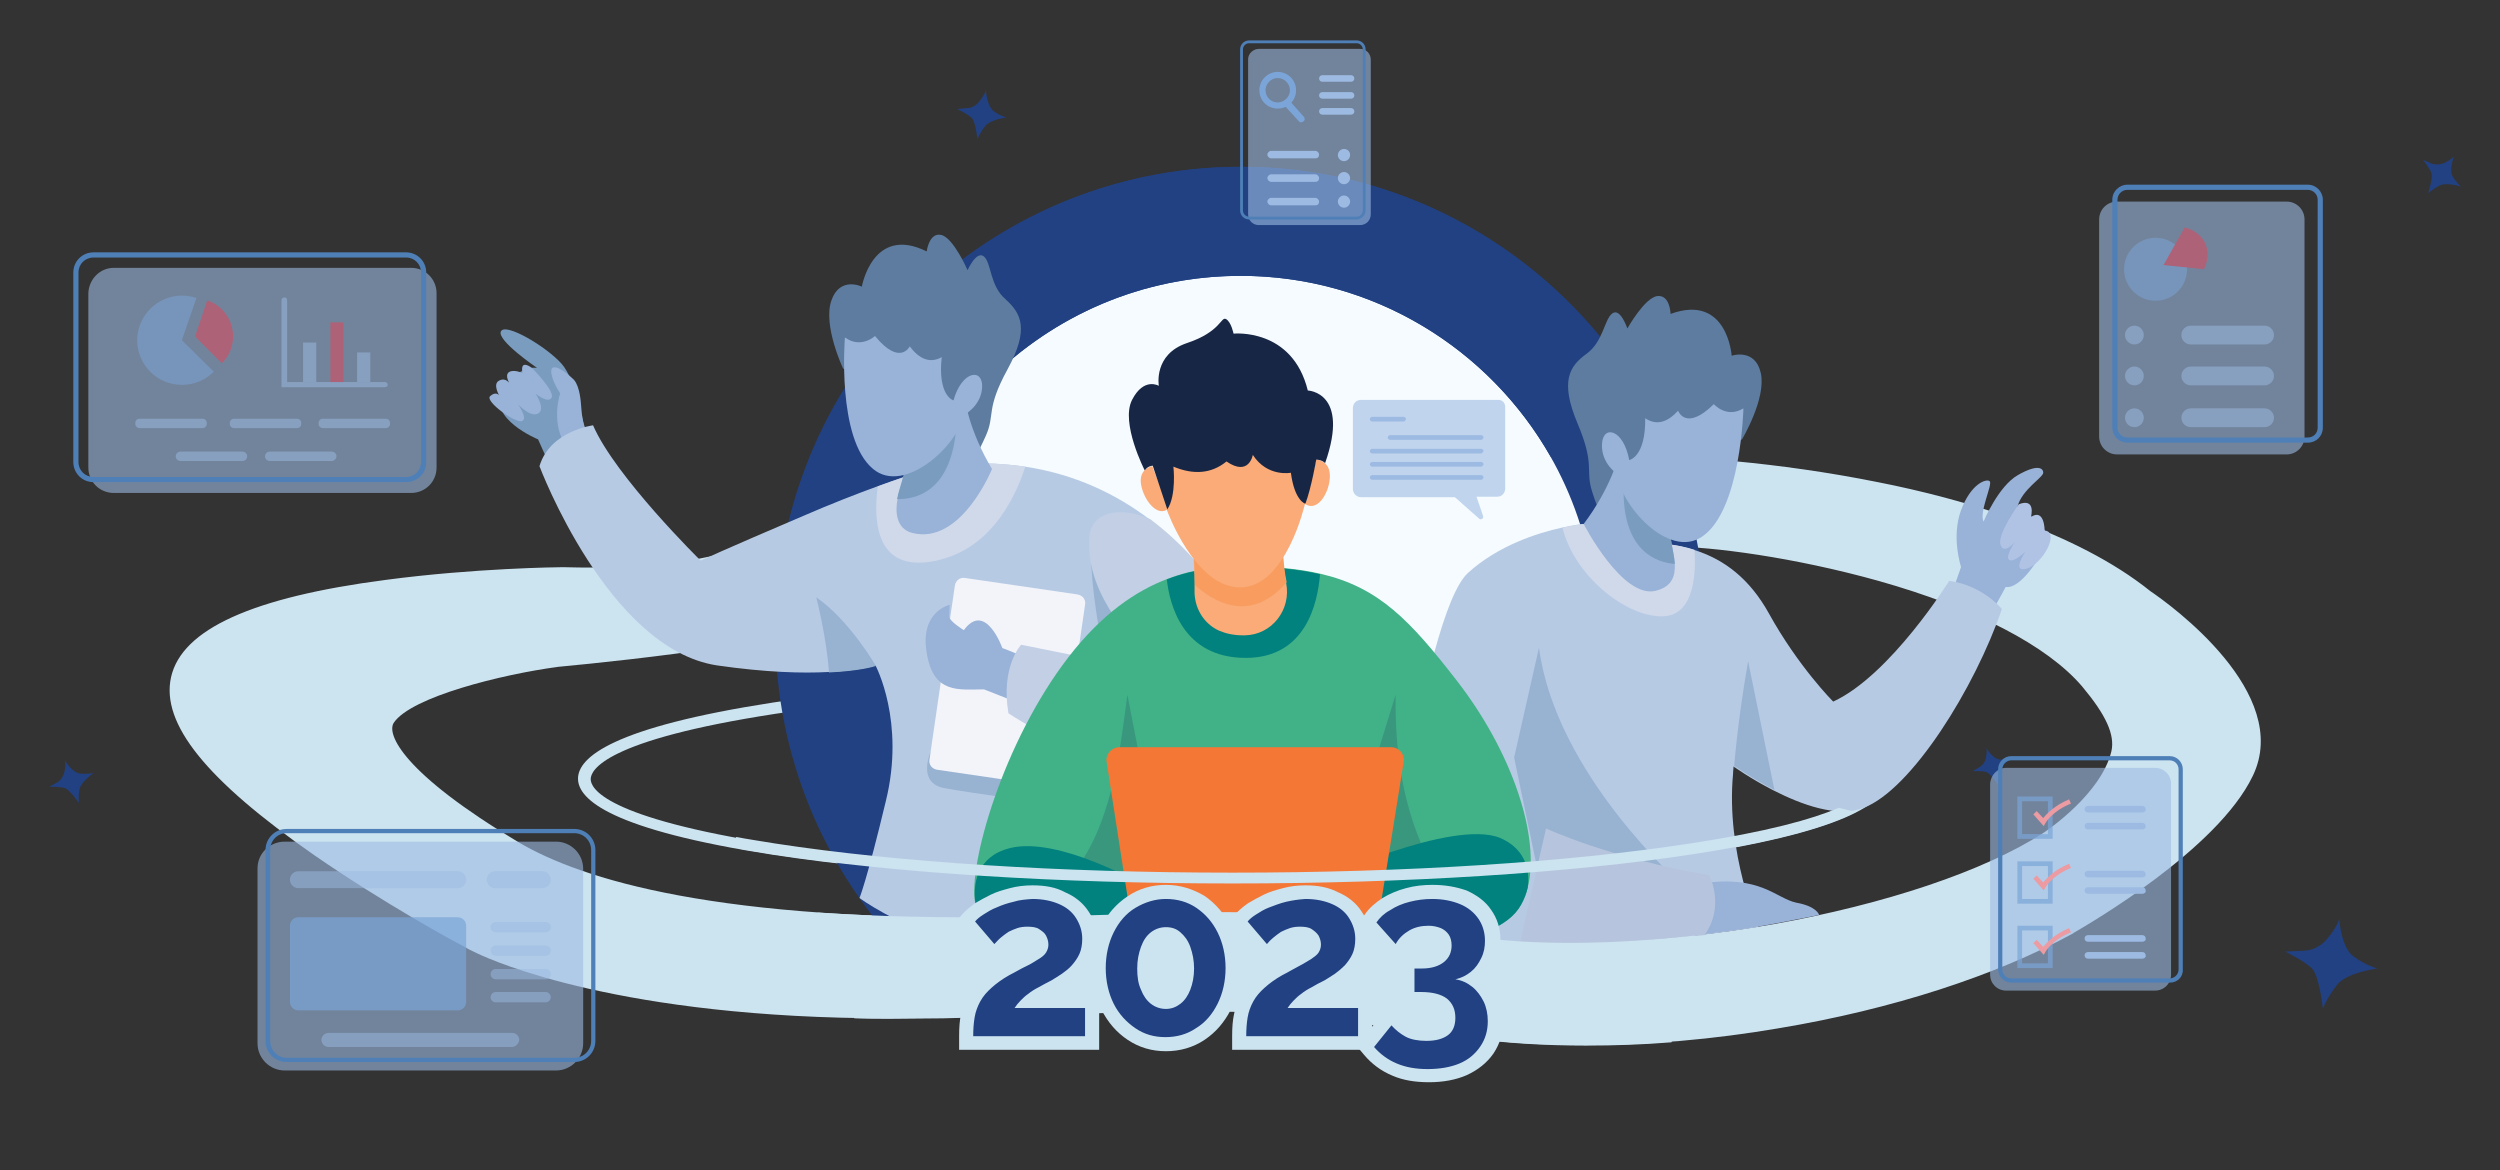 <?xml version="1.0" encoding="utf-8"?>
<!-- Generator: Adobe Illustrator 27.9.0, SVG Export Plug-In . SVG Version: 6.00 Build 0)  -->
<svg version="1.1" id="Layer_1" xmlns="http://www.w3.org/2000/svg" xmlns:xlink="http://www.w3.org/1999/xlink" x="0px" y="0px"
	 viewBox="0 0 532 249" style="enable-background:new 0 0 532 249;" xml:space="preserve">
<rect x="0" y="0" width="532" height="249" fill="#333333" stroke="none"/>
<style type="text/css">
	.st0{fill:#CCE3F0;}
	.st1{fill:#F5FBFE;}
	.st2{opacity:0.6;fill:#9DBBE2;enable-background:new    ;}
	.st3{fill:#4F7FB7;}
	.st4{opacity:0.5;}
	.st5{fill:#7BA5D8;}
	.st6{fill:#E83F54;}
	.st7{fill:#9DBBE2;}
	.st8{fill:#214183;}
	.st9{fill:none;}
	.st10{fill:#99B2D8;}
	.st11{fill:#B1C3E5;}
	.st12{fill:#B7CAE4;}
	.st13{fill:#98B3D1;}
	.st14{fill:#CFD9EA;}
	.st15{fill:#B6C5DD;}
	.st16{fill:#5D7CA0;}
	.st17{fill:#799CBF;}
	.st18{fill:#F2F4FA;}
	.st19{fill:#C2CFE5;}
	.st20{fill:#41B287;}
	.st21{opacity:0.22;fill:#1F395E;enable-background:new    ;}
	.st22{fill:#01827E;}
	.st23{fill:#FFFFFF;}
	.st24{fill:#F47736;}
	.st25{fill:#FAAB77;}
	.st26{fill:#F89D5F;}
	.st27{fill:#182645;}
	.st28{opacity:0.5;fill:#9DBBE2;enable-background:new    ;}
	.st29{opacity:0.71;fill:#7BA5D8;enable-background:new    ;}
	.st30{fill:#EB9BA1;}
</style>
<g>
	<g id="Layer_1_00000055706913319464391110000001165869659229954177_">
		<path class="st0" d="M262.3,188.1c-36.9,0-71.6-2.2-97.8-6.2c-34.3-5.3-41.5-11.7-41.5-16.2s7.2-10.9,41.5-16.2
			c26.1-4,60.8-6.2,97.8-6.2s71.6,2.2,97.8,6.2c34.3,5.3,41.5,11.7,41.5,16.2s-7.2,10.9-41.5,16.2
			C333.9,185.9,299.2,188.1,262.3,188.1z M262.3,145.7c-36.8,0-71.3,2.2-97.3,6.2c-36.4,5.6-39.3,12-39.3,13.9s2.8,8.2,39.3,13.9
			c26,4,60.5,6.2,97.3,6.2s71.3-2.2,97.3-6.2c36.4-5.6,39.3-12,39.3-13.9s-2.8-8.2-39.3-13.9C333.6,147.9,299.1,145.7,262.3,145.7z"
			/>
		<path class="st0" d="M457.6,125.8c-15.8-12.7-40.2-19.7-58-23.2c-21.4-4.3-41.8-5.7-52.8-5.5c-11.3,0.2-23.5,2-36.5,3.9
			c-19.5,2.9-39.8,5.9-56,2.8c-32-6.1-69.7,1.3-92.8,11.4c-9.4,4.1-24.1,6-41.5,5.5h-0.2h-0.2c-0.8,0-18.7,0.2-37.5,2.7
			c-28.4,3.7-43.4,10.5-45.7,20.7c-2.2,9.9,7.5,21.9,30.5,37.9c14.9,10.3,30,18.5,31.6,19.3c1,0.6,2,1.1,3.1,1.6
			c3.4,1.6,30.5,13.8,87.6,13.8c3.6,0,7.4-0.1,11.2-0.1c12.7-0.3,22.6-0.7,30.6-1c33.4-1.2,34.7-1.2,81.2,5.2
			c7.8,1.1,16.2,1.6,25.1,1.6c13.2,0,27.3-1.2,41.3-3.6c24-4,46.2-11.2,62.6-20.2l0.1-0.1c3.1-1.8,30.6-17.7,38.1-33.4
			C487.9,147.5,461.9,128.7,457.6,125.8L457.6,125.8z M83.8,153.8c3.7-5.5,23-10.3,35-11.9c15.9-1.5,54.1-5.6,70.9-12.5
			c16.6-6.8,45.1-12,68.5-7.6c16.7,3.2,41.8,0.2,64-2.5c12.5-1.5,24.4-2.9,32.7-3c0.1,0,0.3,0,0.4,0c9,0,26.5,2.3,44.4,7.3
			c20.6,5.8,36,13.8,43.4,22.5c5.1,6.1,7,10.3,6.2,13.8c-2.2,9.1-13.8,16.9-14.4,17.3c-12.7,8.2-33.7,15.2-57.7,19.5
			c-22.9,4-46.5,5-63.2,2.7c-29.8-4.2-38.9-5.3-52.9-5.3c-5.2,0-11.2,0.2-19.2,0.4c-6.6,0.2-14.8,0.4-25.2,0.6
			c-63.9,1.2-93.1-8-106.4-15.9C85.7,164.5,82.2,156.2,83.8,153.8L83.8,153.8z"/>
		<circle class="st1" cx="264" cy="134.1" r="81.2"/>
		<path class="st2" d="M450.5,42.9h36.1c2.1,0,3.8,1.7,3.8,3.8v46.2c0,2.1-1.7,3.8-3.8,3.8h-36.1c-2.1,0-3.8-1.7-3.8-3.8V46.7
			C446.7,44.6,448.4,42.9,450.5,42.9z"/>
		<path class="st3" d="M491.1,94.2h-38.4c-1.8,0-3.2-1.4-3.2-3.2V42.5c0-1.8,1.5-3.2,3.2-3.2h38.4c1.8,0,3.2,1.5,3.2,3.2V91
			C494.3,92.8,492.9,94.2,491.1,94.2z M452.7,40.4c-1.2,0-2.1,1-2.1,2.1V91c0,1.2,1,2.1,2.1,2.1h38.4c1.2,0,2.1-0.9,2.1-2.1V42.5
			c0-1.2-1-2.1-2.1-2.1C491.1,40.4,452.7,40.4,452.7,40.4z"/>
		<g class="st4">
			<circle class="st5" cx="458.7" cy="57.3" r="6.7"/>
			<path class="st6" d="M460.4,56.4l4.5-8c4.1,1,6.1,4.9,4.1,8.9C469,57.3,460.4,56.4,460.4,56.4z"/>
			<path class="st7" d="M456.2,71.3c0,1.1-0.9,2-2,2s-2-0.9-2-2s0.9-2,2-2S456.2,70.2,456.2,71.3z"/>
			<path class="st7" d="M456.2,80c0,1.1-0.9,2-2,2s-2-0.9-2-2s0.9-2,2-2S456.2,78.9,456.2,80z"/>
			<path class="st7" d="M481.9,73.3h-15.7c-1.1,0-2-0.9-2-2l0,0c0-1.1,0.9-2,2-2h15.7c1.1,0,2,0.9,2,2l0,0
				C483.9,72.4,483,73.3,481.9,73.3z"/>
			<path class="st7" d="M481.9,82h-15.7c-1.1,0-2-0.9-2-2l0,0c0-1.1,0.9-2,2-2h15.7c1.1,0,2,0.9,2,2l0,0C483.9,81.1,483,82,481.9,82
				z"/>
			<path class="st7" d="M456.2,88.9c0,1.1-0.9,2-2,2s-2-0.9-2-2s0.9-2,2-2S456.2,87.8,456.2,88.9z"/>
			<path class="st7" d="M481.9,90.9h-15.7c-1.1,0-2-0.9-2-2l0,0c0-1.1,0.9-2,2-2h15.7c1.1,0,2,0.9,2,2l0,0
				C483.9,90,483,90.9,481.9,90.9z"/>
		</g>
		<path class="st2" d="M24.2,57h63.3c3,0,5.4,2.4,5.4,5.4v37.1c0,3-2.4,5.4-5.4,5.4H24.2c-3,0-5.4-2.4-5.4-5.4V62.4
			C18.9,59.4,21.3,57,24.2,57z"/>
		<path class="st3" d="M86.4,102.6H19.9c-2.4,0-4.3-1.9-4.3-4.3V58c0-2.4,1.9-4.3,4.3-4.3h66.5c2.4,0,4.3,1.9,4.3,4.3v40.3
			C90.8,100.7,88.8,102.6,86.4,102.6z M19.9,54.8c-1.8,0-3.2,1.4-3.2,3.2v40.3c0,1.8,1.4,3.2,3.2,3.2h66.5c1.8,0,3.2-1.4,3.2-3.2V58
			c0-1.8-1.4-3.2-3.2-3.2C86.4,54.8,19.9,54.8,19.9,54.8z"/>
		<g class="st4">
			<path class="st5" d="M45.5,79.1c-1.7,1.7-4.1,2.8-6.8,2.8c-5.3,0-9.5-4.3-9.5-9.5s4.3-9.5,9.5-9.5c1.1,0,2.1,0.2,3.1,0.5l-3.1,9
				L45.5,79.1z"/>
			<path class="st6" d="M49.6,71.6c0,2.2-0.9,4.3-2.4,5.7l-5.7-5.7l2.6-7.7C47.3,65,49.6,68,49.6,71.6z"/>
			<path class="st7" d="M81.8,82.4H59.9V63.9c0-0.3,0.2-0.6,0.6-0.6s0.6,0.2,0.6,0.6v17.4h20.8c0.3,0,0.6,0.2,0.6,0.6
				S82.1,82.4,81.8,82.4z"/>
			<rect x="64.5" y="72.9" class="st7" width="2.8" height="8.4"/>
			<rect x="70.3" y="68.6" class="st6" width="2.8" height="12.7"/>
			<rect x="76" y="75" class="st7" width="2.8" height="6.3"/>
			<path class="st7" d="M29.7,89.1h13.4c0.5,0,0.9,0.4,0.9,0.9v0.2c0,0.5-0.4,0.9-0.9,0.9H29.7c-0.5,0-0.9-0.4-0.9-0.9v-0.2
				C28.8,89.5,29.2,89.1,29.7,89.1z"/>
			<path class="st7" d="M49.8,89.1h13.4c0.5,0,0.9,0.4,0.9,0.9v0.2c0,0.5-0.4,0.9-0.9,0.9H49.8c-0.5,0-0.9-0.4-0.9-0.9v-0.2
				C48.9,89.5,49.3,89.1,49.8,89.1z"/>
			<path class="st7" d="M68.7,89.1h13.4c0.5,0,0.9,0.4,0.9,0.9v0.2c0,0.5-0.4,0.9-0.9,0.9H68.7c-0.5,0-0.9-0.4-0.9-0.9v-0.2
				C67.8,89.5,68.2,89.1,68.7,89.1z"/>
			<path class="st7" d="M51.6,98.1H38.4c-0.5,0-1-0.4-1-1l0,0c0-0.5,0.4-1,1-1h13.2c0.5,0,1,0.4,1,1l0,0
				C52.6,97.6,52.2,98.1,51.6,98.1z"/>
			<path class="st7" d="M70.6,98.1H57.4c-0.5,0-1-0.4-1-1l0,0c0-0.5,0.4-1,1-1h13.2c0.5,0,1,0.4,1,1l0,0
				C71.6,97.6,71.1,98.1,70.6,98.1z"/>
		</g>
		<path class="st8" d="M192.4,109.5c10.4-29.6,38.5-50.8,71.6-50.8c28.2,0,52.9,15.5,66,38.5c0.3,0,0.6,0,1,0c5.9-0.1,15,0.4,25.6,2
			c-14.3-37.2-50.3-63.7-92.5-63.7c-49.5,0-90.7,36.6-97.9,84.1c5.2-0.9,9.6-2.4,13.2-4.2C183.1,113.2,187.6,111.3,192.4,109.5
			L192.4,109.5z"/>
		<path class="st9" d="M339.8,134.4c0-41.8-34-75.8-75.8-75.8s-75.8,34-75.8,75.8c0,24.8,11.9,46.8,30.3,60.6
			c9.6-0.2,17.3-0.4,23.5-0.6c8-0.2,13.9-0.4,19.2-0.4c12.5,0,21,0.9,43.8,4C325.9,184.6,339.7,161.1,339.8,134.4L339.8,134.4z"/>
		<path class="st8" d="M216.8,195.1c0.6,0,1.1,0,1.7,0c-18.4-13.8-30.3-35.9-30.3-60.6c0-41.8,34-75.8,75.8-75.8s75.8,34,75.8,75.8
			c0,26.7-13.9,50.2-34.8,63.7c2.8,0.4,5.8,0.8,9.1,1.3c6.9,1,14.9,1.4,23.5,1.2c15.8-17.6,25.4-40.8,25.4-66.2
			c0-54.6-44.4-99-99-99s-99,44.4-99,99c0,22.7,7.7,43.6,20.6,60.3C194.9,195.2,205.2,195.3,216.8,195.1L216.8,195.1z"/>
		<path class="st8" d="M337.5,200.6c-8.6,0.1-16.7-0.2-23.5-1.2c-3.3-0.5-6.3-0.9-9.1-1.3c-11.8,7.6-25.9,12.1-41,12.1
			c-17.1,0-32.8-5.7-45.5-15.2c-0.6,0-1.1,0-1.7,0c-11.5,0.2-21.9,0.1-31.3-0.3c6.4,8.3,14.1,15.6,22.8,21.5
			c9.1-0.3,16.6-0.5,22.9-0.8c33.4-1.2,34.7-1.2,81.1,5.2C321.8,215.5,330.3,208.6,337.5,200.6L337.5,200.6z"/>
		<path class="st10" d="M416,124.4l7.5,6.5l2.5-4.5l0.8-1.5c3.1,0.5,7.2-5.9,8.7-9.3c1.5-3.4-6.2-7.7-6.2-7.7
			c0.9-3.7,5.5-6.3,5.5-7.3c0-1-1.2-1.9-5.4,0.5c-4.2,2.4-7.3,9.9-7.3,9.9c-1-2,2-8,1.3-8.6c-0.7-0.6-4,0.5-6.1,6.2
			c-2.1,5.7,0,12,0,12l0,0.1L416,124.4L416,124.4z"/>
		<path class="st11" d="M429.6,107.3c0,0-4.6,6.3-3.9,8.6s3.1-0.6,3.1-0.6s-2.1,3-1.3,3.8c0.9,0.8,3.5-1.7,3.5-1.7s-3.1,4.6,0.3,3.6
			s7.1-7.8,3.8-8.1c0,0,0-4.8-2.9-2.9C432.2,109.9,433.3,105.9,429.6,107.3L429.6,107.3z"/>
		<path class="st12" d="M374.2,197.3c0,0-7-15.7-5.4-32.7c0,0,0,0,0-0.1c0,0,0-0.1,0-0.1c0-0.4,0.1-0.9,0.1-1.3c0,0,3.6,2.6,8.5,5.1
			c5.9,3,13.6,5.9,19.2,3.7c10.2-3.9,23.7-25.6,29.4-42.3c0,0-4-5-11.2-6c0,0-12.5,20.1-24.7,25.7c0,0-7.4-7.4-13.7-18.8
			c-4-7.2-9.4-11.5-16-13.5c-3.7-1.2-7.8-1.6-12.2-1.3l-11.4-4.2c0,0-1.8,0.2-4.5,0.8c-5.1,1.1-13.5,3.8-19.9,9.6
			c-9.9,9-18.9,83.1-18.9,83.1s51.5-4.4,66.9-5.9C365.3,198.7,374.2,197.2,374.2,197.3L374.2,197.3z"/>
		<path class="st13" d="M368.9,164.5c0-0.5,0.1-1,0.2-1.5c0,0,3.6,2.6,8.5,5.1l-5.6-27.4C369.7,153.7,369,163.3,368.9,164.5
			L368.9,164.5z"/>
		<path class="st14" d="M332.5,112.3c2.6,10.6,14.3,19.6,22,18.8c6.2-0.7,6.4-9.7,6.1-14.1c-3.7-1.2-7.8-1.6-12.2-1.3l-11.4-4.2
			C337,111.5,335.2,111.7,332.5,112.3z"/>
		<path class="st13" d="M357.9,188.3c0,0-26.9-23.6-30.4-50.5l-5.3,23.4l4.9,23.5L357.9,188.3z"/>
		<path class="st10" d="M359.5,199.2c0,0,11.3-1.4,15.1-2.1c3.1-0.5,12.5-2.4,12.5-2.4s-0.4-1.8-4.8-2.6c-4.4-0.9-7.6-6-20.3-4.1
			L359.5,199.2L359.5,199.2z"/>
		<path class="st15" d="M329,176.3c0,0,13.7,6.4,34.7,9.9c0,0,3.5,6.6-1,12.8l-39.7,3.5L329,176.3z"/>
		<path class="st16" d="M370.7,93.5c0,0,5.2-8.7,4-14.1c-1.2-5.4-6.2-3.7-6.2-3.7s-0.9-13.3-13-8.9c0,0-0.1-4.1-2.8-3.8
			c-2.7,0.3-6.4,6.9-6.4,6.9s-1.5-4.5-3.2-3.2c-1.7,1.2-1.9,6-5.5,8.6s-5.7,5.8-1.9,14.8s1.6,9.8,3.1,14.5c1.4,4.4,2.5,7.1,5.3,7.1
			c2.8,0,12.5-12.2,12.5-12.2L370.7,93.5L370.7,93.5z"/>
		<path class="st10" d="M337,111.5c0,0,8.3,16.1,15.4,14.2c3.5-0.9,4.1-3.2,4-5.7c-0.2-3.3-1.9-7.1-0.1-8.9l-9.7-11.5l-2.1-2.6
			C344.5,97,342.7,104,337,111.5L337,111.5z"/>
		<path class="st17" d="M356.4,120c-0.2-3.3-1.9-7.1-0.1-8.9l-9.7-11.5c-0.7,0.9-1.1,2.5-1.1,4.9C345.5,117.3,352.5,119.7,356.4,120
			z"/>
		<path class="st10" d="M371,86.9c0,0-0.5,21.7-8.8,27.3c-7.2,4.9-17.6-7-18-13.3c0,0-3.5-2.2-3.3-6.4s4.6-3.2,5.8,3.4
			c0,0,3.5-0.6,3.4-8.9c2.4,1.6,4.7,0.9,7-1.6c0,0,1.6,4.5,7.6-1.4C364.7,86,367.4,89.1,371,86.9L371,86.9z"/>
		<path class="st17" d="M124.3,91c0,0-1.6-10-4.8-13.6s-11.9-8.8-12.9-6.9c-1,1.9,7.7,7.8,7.7,7.8s-3.9-0.9-7.3,4.9
			c-3.4,5.8,7.5,10.3,7.5,10.3l2.2,4.9l8.6-5.4L124.3,91L124.3,91z"/>
		<path class="st10" d="M113.2,78.3c0,0,4.9,4.9,4.2,6.3s-3.4-0.8-3.4-0.8s2.2,3.3,0.5,4.2c-1.7,0.9-4.3-2-4.3-2s2.2,3,0.9,3.6
			c-1.3,0.6-8-4.2-6.8-5.3c1.2-1.1,1.9-0.2,1.9-0.2s-1.4-2.4,0-3.1c1.5-0.8,2.3,0.7,2.3,0.7s-1.2-1.8-0.2-2.5s2.9,0.2,2.9,0.2
			S110.4,76.3,113.2,78.3L113.2,78.3z"/>
		<path class="st10" d="M117.7,78.2c1.5-0.4,4.5,2.7,4.5,2.7c1.2,1.5,1.4,4.5,1.5,5.9c0.2,3.9,1.6,6,1.6,6l-4.4,2.8
			c-3.4-4.4-2.3-10-1.7-11.9C117.5,81.2,116.8,78.5,117.7,78.2L117.7,78.2z"/>
		<path class="st12" d="M114.8,99.2c0,0,14.6,38.9,37.8,42.4c10.4,1.5,18.2,1.7,23.7,1.4c6.6-0.3,9.8-1.3,10-1.4c0,0,0,0,0,0
			s6.4,11.9,2.2,28.9c-4.1,17.1-5.6,20.6-5.6,20.6s31.3,23,56.8,2.1l23-35.7l7.2-11.2c0,0-6.6-21.7-25.3-35.8h0
			c-7-5.3-15.8-9.6-26.5-11.2c-5.5-0.8-11.5-1-18.1-0.2c0,0-5.1,1.4-13.3,4.4c-4.4,1.6-9.8,3.7-15.8,6.3
			c-17.1,7.3-21.8,9.5-21.8,9.5s-18.2-17.9-22.9-28.8C126.5,90.5,117.1,91.5,114.8,99.2L114.8,99.2z"/>
		<path class="st13" d="M232.1,117c0.1,8.7,1.9,17.2,2.8,23.7l-14.4-2.9L198,160.1c0,0-2.9,6.5,2.9,7.6c4.5,0.9,25.8,3.8,25.8,3.8
			c4.9,6.7,7.1,16.9,9.5,26.7l21.6-37.4L232.1,117L232.1,117z"/>
		<path class="st14" d="M200.1,119.1c10.1-2.6,15.4-11.6,18.1-19.8c-5.5-0.8-11.5-1-18.1-0.2c0,0-5.1,1.4-13.3,4.4
			C185.8,110.8,186.2,122.6,200.1,119.1L200.1,119.1z"/>
		<path class="st13" d="M173.7,127.1c0,0,2.2,8.5,2.7,16c6.6-0.3,9.8-1.3,10-1.4c0,0,0,0,0,0S180.7,131.9,173.7,127.1L173.7,127.1z"
			/>
		<path class="st18" d="M223.3,167.3l-23.9-3.5c-1.1-0.2-1.8-1.1-1.6-2.2l5.4-37c0.2-1.1,1.1-1.8,2.2-1.6l23.9,3.5
			c1.1,0.2,1.8,1.1,1.6,2.2l-5.4,37C225.4,166.7,224.4,167.5,223.3,167.3z"/>
		<path class="st10" d="M217.1,139.4l-3.8-1.5c0,0-3.6-10.1-8.2-3.8c0,0-3.1-1.9-3.1-2.9s0.1-2.5,0.1-2.5s-6.4,1.4-4.9,10.2
			c1.4,8.9,6.9,7.8,12.2,7.8l6.6,2.6L217.1,139.4L217.1,139.4z"/>
		<path class="st19" d="M214.6,151.8c0,0,29.9,19.8,42.9,10.3c2-1.5,3.8-3,5.4-4.6l7.2-11.2c0,0-6.6-21.7-25.3-35.8h0
			c-6.2-2.8-12.6-1.8-13,3.9c-0.8,13.6,10.9,22,12.3,28.2l-26.8-5.4C217.3,137.2,212.9,141.8,214.6,151.8L214.6,151.8z"/>
		<path class="st16" d="M179.4,78.4c0,0-4.3-9.1-2.5-14.4s6.5-3,6.5-3s2.3-13.2,13.8-7.5c0,0,0.5-4.1,3.1-3.5s5.6,7.5,5.6,7.5
			s1.9-4.3,3.5-2.9c1.6,1.4,1.2,6.2,4.6,9.1c3.3,3,5.1,6.3,0.4,14.9s-2.6,9.6-4.6,14.1c-1.9,4.2-3.2,6.8-6,6.5s-11.2-13.4-11.2-13.4
			L179.4,78.4L179.4,78.4z"/>
		<path class="st10" d="M211.1,99.8c0,0-6.6,16.3-17,13.6c-3.5-0.9-3.6-4.7-3.1-7.2c0.6-3.3,2.6-6.8,1-8.8l10.9-10.5l2.4-2.3
			C205.2,84.6,206.2,91.7,211.1,99.8L211.1,99.8z"/>
		<path class="st17" d="M190.9,106.2c0.6-3.3,2.6-6.8,1-8.8l10.9-10.5c0.6,1,0.8,2.6,0.6,5C202.1,104.6,194.9,106.3,190.9,106.2
			L190.9,106.2z"/>
		<path class="st10" d="M179.8,71.8c0,0-1.8,21.6,6,28c6.7,5.6,18.2-5.2,19.2-11.4c0,0,3.8-1.9,4-6s-4.3-3.6-6.1,2.8
			c0,0-3.4-0.9-2.5-9.2c-2.5,1.4-4.8,0.4-6.8-2.3c0,0-2.1,4.3-7.4-2.2C186.2,71.5,183.2,74.3,179.8,71.8L179.8,71.8z"/>
		<path class="st20" d="M325.1,188.9L325.1,188.9c-0.3,1.3-0.8,2.6-1.4,3.6c-5.4,9.9-29,8.3-29,8.3H241c-22.2,0-31.1-0.6-33.2-7.5
			c-0.1-0.4-0.2-0.8-0.3-1.2c-1.5-8.1,6-34.3,19.9-52.3c7.1-9.2,14.4-14.1,21-16.6c6.2-2.4,11.8-2.7,15.6-2.7c6.8,0,12.3,0.5,17,1.6
			c12.5,2.9,19.1,10,28.9,22.6C321.9,160.1,327.8,178.2,325.1,188.9L325.1,188.9z"/>
		<path class="st21" d="M230.6,182.6c5.8-9.2,7.7-21.9,9.3-34.8L245,174h43.9l8.1-26.2c-0.2,12.3,1.5,24.3,7.3,35.8
			C304.2,183.6,275.5,216,230.6,182.6z"/>
		<path class="st22" d="M243.9,200.9H241c-22.2,0-31.1-0.6-33.2-7.5c-1.2-5.4,0.3-11.2,7-12.9c10.4-2.7,28.5,7.9,28.5,7.9
			L243.9,200.9L243.9,200.9z"/>
		<path class="st22" d="M325.1,188.9C325.1,188.9,325.1,188.9,325.1,188.9c-0.3,1.3-0.8,2.5-1.4,3.6c-5.4,9.9-29,8.3-29,8.3h-15.9
			l2-13.5c0,0,28.2-13.1,38.4-9C324.1,180.4,325.7,184.5,325.1,188.9L325.1,188.9z"/>
		<path class="st22" d="M280.9,122.2c-0.5,6.3-3.1,17.8-15.8,17.8c-13.4,0-16.2-11.3-16.8-16.7c6.2-2.4,11.8-2.7,15.6-2.7
			C270.8,120.6,276.2,121.1,280.9,122.2z"/>
		<path class="st23" d="M292.5,200.9H241c-1.2,0-2.2-1-2.2-2.2l0,0c0-1.2,1-2.2,2.2-2.2h51.4c1.2,0,2.2,1,2.2,2.2l0,0
			C294.7,199.9,293.7,200.9,292.5,200.9z"/>
		<path class="st24" d="M298.7,162.2l-0.2,1.2l0,0l-5.3,33h-52.4l-5.3-34.2c-0.3-1.7,1.1-3.2,2.7-3.2H296
			C297.7,159,299,160.5,298.7,162.2L298.7,162.2z"/>
		<path class="st25" d="M264.9,135.2h-0.4c-2,0-3.7-0.4-5.1-1c-3.3-1.5-5.3-4.9-5.2-8.6c0-0.4,0-0.7,0-1.1c0-3-0.2-5.5-0.2-5.5v-1.3
			l18.9-0.8c0.1,2.7,0.4,5.1,0.8,7.1c0,0,0,0.1,0,0.1C274.8,129.7,270.7,135.1,264.9,135.2L264.9,135.2z"/>
		<path class="st26" d="M273.8,123.9c-7.9,9.2-16,3.8-19.5,0.6c0-3-0.2-5.5-0.2-5.5v-1.3l18.9-0.8
			C273.1,119.6,273.4,122,273.8,123.9L273.8,123.9z"/>
		<path class="st25" d="M248.3,108.5c0,0,5.9,16.5,15.6,16.5c9.8,0,13.8-17.8,13.8-17.8V91.8h-30.2
			C247.6,91.8,248.3,108.5,248.3,108.5z"/>
		<path class="st25" d="M245.2,99.2c0,0-2.9,0.5-2.4,3.8s3.5,7.3,5.9,5.2L245.2,99.2z"/>
		<path class="st25" d="M280.1,97.8c0,0,2.9,0.1,2.9,3.5c0,3.3-2.5,7.7-5.2,6L280.1,97.8L280.1,97.8z"/>
		<path class="st27" d="M280.1,97.8c0,0-1,5.8-2.3,9.4c0,0-2.3-0.5-3.1-6.6c0,0-5,1-8.1-3.8c0,0-0.8,4.7-5.6,1.4
			c-3.2,2.6-7,2.9-11.3,1.1c0,0,0.7,6.1-1.3,9.1c0,0-0.8-2.4-3.1-9.3c0,0-1,0-1.7,1c0,0-5.2-10.1-2.7-15s5.7-3,5.7-3s-1.2-6.7,6-9.1
			s7.2-5.7,8.3-5.1s1.6,3.1,1.6,3.1s12.5-1.3,15.8,12.1c0,0,9,0.3,3.7,15.4C281.9,98.6,281.6,97.9,280.1,97.8L280.1,97.8z"/>
		<path class="st9" d="M144.2,141.9c-9.8,1.6-25.6,6.4-28.6,11.9c-1.3,2.4,1.6,10.8,21.8,25.5c7.6,5.5,21.6,11.7,47.3,14.5
			C173.1,178.3,166,159.5,165,139C156.7,140.4,149.1,141.3,144.2,141.9L144.2,141.9z"/>
		<path class="st8" d="M205.9,23c0,0,1.4,0,2.5-1.4s1.4-2.3,1.4-2.3s0.2,3.2,1.6,4.3s2.8,1.4,2.8,1.4s-3.5,0.4-4.6,1.9
			c-1.1,1.4-1.6,2.7-1.6,2.7s-0.4-3.7-1.2-4.5s-3.1-1.9-3.1-1.9L205.9,23L205.9,23z"/>
		<path class="st8" d="M490.5,202.3c0,0,2.6,0,4.7-2.5c2.2-2.5,2.6-4.3,2.6-4.3s0.3,6,3,8s5.1,2.6,5.1,2.6s-6.5,0.8-8.6,3.5
			c-2.1,2.7-3,5-3,5s-0.7-6.8-2.3-8.5c-1.6-1.6-5.7-3.6-5.7-3.6L490.5,202.3L490.5,202.3z"/>
		<path class="st8" d="M421.3,163.2c0,0,1-0.5,1.3-1.9c0.3-1.4,0.1-2.1,0.1-2.1s1.3,2.2,2.7,2.4s2.4-0.1,2.4-0.1s-2.3,1.6-2.5,3
			s-0.1,2.5-0.1,2.5s-1.6-2.4-2.5-2.7s-2.9-0.2-2.9-0.2L421.3,163.2L421.3,163.2z"/>
		<path class="st8" d="M517.4,34.8c0,0,1.2,0.5,2.7-0.1c1.5-0.7,2.1-1.4,2.1-1.4s-1.1,2.8-0.3,4.2s1.8,2.2,1.8,2.2s-3.1-1-4.6-0.2
			c-1.5,0.8-2.4,1.6-2.4,1.6s1.1-3.2,0.7-4.3c-0.4-1.1-1.8-2.8-1.8-2.8L517.4,34.8L517.4,34.8z"/>
		<path class="st8" d="M12.2,166.5c0,0,1.1-0.6,1.5-2.2s0.1-2.5,0.1-2.5s1.5,2.6,3.2,2.8c1.6,0.2,2.9-0.1,2.9-0.1s-2.7,1.9-3,3.5
			c-0.3,1.6-0.1,2.9-0.1,2.9s-1.9-2.8-3-3.2c-1.1-0.3-3.3-0.3-3.3-0.3L12.2,166.5L12.2,166.5z"/>
		<path class="st0" d="M391.3,171.9c-5.6,2.4-15.2,5.1-31.7,7.6c-26,4-60.5,6.2-97.3,6.2s-71.3-2.2-97.3-6.2c-3-0.5-5.8-0.9-8.4-1.4
			l0.6,2.5c2.3,0.4,4.7,0.8,7.3,1.2c26.1,4,60.8,6.2,97.8,6.2s71.6-2.2,97.8-6.2c18.4-2.8,29-6,34.8-9L391.3,171.9L391.3,171.9z"/>
		<path class="st0" d="M360.6,199.1c-17.3,1.9-33.9,2.1-46.5,0.3c-29.8-4.2-38.9-5.3-52.9-5.3c-5.2,0-11.2,0.2-19.2,0.4
			c-6.6,0.2-14.8,0.4-25.2,0.6c-16.5,0.3-30.6-0.1-42.8-0.9l7.8,22.5c2.5,0.1,5.1,0.1,7.7,0.1c3.6,0,7.4-0.1,11.2-0.1
			c12.7-0.3,22.6-0.7,30.6-1c33.4-1.2,34.7-1.2,81.2,5.2c7.8,1.1,16.2,1.6,25.1,1.6c5.9,0,12-0.2,18.1-0.7L360.6,199.1L360.6,199.1z
			"/>
		<path class="st2" d="M267.9,10.4h21.5c1.3,0,2.3,1,2.3,2.3v32.9c0,1.3-1,2.3-2.3,2.3h-21.5c-1.3,0-2.3-1-2.3-2.3V12.6
			C265.6,11.4,266.7,10.4,267.9,10.4z"/>
		<path class="st3" d="M288.7,46.7h-22.9c-1.1,0-1.9-0.9-1.9-1.9V10.5c0-1.1,0.9-1.9,1.9-1.9h22.9c1.1,0,1.9,0.9,1.9,1.9v34.3
			C290.6,45.8,289.7,46.7,288.7,46.7L288.7,46.7z M265.8,9.2c-0.7,0-1.3,0.6-1.3,1.3v34.3c0,0.7,0.6,1.3,1.3,1.3h22.9
			c0.7,0,1.3-0.6,1.3-1.3V10.5c0-0.7-0.6-1.3-1.3-1.3H265.8z"/>
		<path class="st5" d="M273.1,22.2l1.1-1l3.3,3.7c0.2,0.3,0.2,0.7-0.1,0.9l-0.1,0.1c-0.3,0.2-0.7,0.2-0.9-0.1L273.1,22.2L273.1,22.2
			L273.1,22.2z"/>
		<path class="st5" d="M271.9,15.3c-2.1,0-3.9,1.7-3.9,3.9s1.7,3.9,3.9,3.9s3.9-1.7,3.9-3.9S274,15.3,271.9,15.3z M271.9,21.8
			c-1.5,0-2.6-1.2-2.6-2.6s1.2-2.6,2.6-2.6s2.6,1.2,2.6,2.6S273.3,21.8,271.9,21.8z"/>
		<path class="st7" d="M287.5,17.4h-6.1c-0.4,0-0.7-0.3-0.7-0.7l0,0c0-0.4,0.3-0.7,0.7-0.7h6.1c0.4,0,0.7,0.3,0.7,0.7l0,0
			C288.2,17.1,287.9,17.4,287.5,17.4z"/>
		<path class="st7" d="M287.5,21h-6.1c-0.4,0-0.7-0.3-0.7-0.7l0,0c0-0.4,0.3-0.7,0.7-0.7h6.1c0.4,0,0.7,0.3,0.7,0.7l0,0
			C288.2,20.7,287.9,21,287.5,21z"/>
		<path class="st7" d="M287.5,24.4h-6.1c-0.4,0-0.7-0.3-0.7-0.7l0,0c0-0.4,0.3-0.7,0.7-0.7h6.1c0.4,0,0.7,0.3,0.7,0.7l0,0
			C288.2,24.1,287.9,24.4,287.5,24.4z"/>
		<path class="st7" d="M279.9,33.7h-9.4c-0.4,0-0.8-0.4-0.8-0.8l0,0c0-0.4,0.4-0.8,0.8-0.8h9.4c0.4,0,0.8,0.4,0.8,0.8l0,0
			C280.7,33.4,280.4,33.7,279.9,33.7z"/>
		<path class="st7" d="M279.9,38.7h-9.4c-0.4,0-0.8-0.4-0.8-0.8l0,0c0-0.4,0.4-0.8,0.8-0.8h9.4c0.4,0,0.8,0.4,0.8,0.8l0,0
			C280.7,38.4,280.4,38.7,279.9,38.7z"/>
		<path class="st7" d="M279.9,43.7h-9.4c-0.4,0-0.8-0.4-0.8-0.8l0,0c0-0.4,0.4-0.8,0.8-0.8h9.4c0.4,0,0.8,0.4,0.8,0.8l0,0
			C280.7,43.4,280.4,43.7,279.9,43.7z"/>
		<path class="st7" d="M287.3,33c0,0.7-0.6,1.3-1.3,1.3s-1.3-0.6-1.3-1.3s0.6-1.3,1.3-1.3S287.3,32.2,287.3,33z"/>
		<path class="st7" d="M287.3,37.9c0,0.7-0.6,1.3-1.3,1.3s-1.3-0.6-1.3-1.3s0.6-1.3,1.3-1.3S287.3,37.2,287.3,37.9z"/>
		<path class="st7" d="M287.3,42.9c0,0.7-0.6,1.3-1.3,1.3s-1.3-0.6-1.3-1.3s0.6-1.3,1.3-1.3S287.3,42.2,287.3,42.9z"/>
		<path class="st2" d="M60.6,179.1h57.7c3.2,0,5.8,2.6,5.8,5.8V222c0,3.2-2.6,5.8-5.8,5.8H60.6c-3.2,0-5.8-2.6-5.8-5.8v-37.2
			C54.8,181.6,57.4,179.1,60.6,179.1z"/>
		<path class="st3" d="M122.2,226H61c-2.5,0-4.5-2-4.5-4.5v-40.6c0-2.5,2-4.5,4.5-4.5h61.2c2.5,0,4.5,2,4.5,4.5v40.6
			C126.7,224,124.7,226,122.2,226z M61,177.3c-2,0-3.5,1.6-3.5,3.6v40.6c0,2,1.6,3.6,3.5,3.6h61.2c2,0,3.6-1.6,3.6-3.6v-40.6
			c0-2-1.6-3.6-3.6-3.6H61z"/>
		<path class="st28" d="M97.4,189H63.5c-1,0-1.8-0.8-1.8-1.8l0,0c0-1,0.8-1.8,1.8-1.8h33.9c1,0,1.8,0.8,1.8,1.8l0,0
			C99.2,188.2,98.4,189,97.4,189z"/>
		<path class="st29" d="M63.5,195.2h33.9c1,0,1.8,0.8,1.8,1.8v16.2c0,1-0.8,1.8-1.8,1.8H63.5c-1,0-1.8-0.8-1.8-1.8V197
			C61.7,196,62.5,195.2,63.5,195.2z"/>
		<path class="st28" d="M115.4,189h-10c-1,0-1.8-0.8-1.8-1.8l0,0c0-1,0.8-1.8,1.8-1.8h10c1,0,1.8,0.8,1.8,1.8l0,0
			C117.2,188.2,116.4,189,115.4,189z"/>
		<path class="st28" d="M116.1,198.4h-10.6c-0.6,0-1.1-0.5-1.1-1.1l0,0c0-0.6,0.5-1.1,1.1-1.1h10.6c0.6,0,1.1,0.5,1.1,1.1l0,0
			C117.2,197.9,116.7,198.4,116.1,198.4z"/>
		<path class="st28" d="M116.1,203.4h-10.6c-0.6,0-1.1-0.5-1.1-1.1l0,0c0-0.6,0.5-1.1,1.1-1.1h10.6c0.6,0,1.1,0.5,1.1,1.1l0,0
			C117.2,202.9,116.7,203.4,116.1,203.4z"/>
		<path class="st28" d="M116.1,208.4h-10.6c-0.6,0-1.1-0.5-1.1-1.1l0,0c0-0.6,0.5-1.1,1.1-1.1h10.6c0.6,0,1.1,0.5,1.1,1.1l0,0
			C117.2,207.9,116.7,208.4,116.1,208.4z"/>
		<path class="st28" d="M116.1,213.3h-10.6c-0.6,0-1.1-0.5-1.1-1.1l0,0c0-0.6,0.5-1.1,1.1-1.1h10.6c0.6,0,1.1,0.5,1.1,1.1l0,0
			C117.2,212.8,116.7,213.3,116.1,213.3z"/>
		<path class="st28" d="M108.9,222.8H69.9c-0.8,0-1.5-0.7-1.5-1.5l0,0c0-0.8,0.7-1.5,1.5-1.5h39.1c0.8,0,1.5,0.7,1.5,1.5l0,0
			C110.4,222.1,109.7,222.8,108.9,222.8z"/>
		<path class="st2" d="M426.9,163.4h31.7c1.9,0,3.4,1.5,3.4,3.4v40.6c0,1.9-1.5,3.4-3.4,3.4h-31.7c-1.9,0-3.4-1.5-3.4-3.4v-40.6
			C423.6,164.9,425.1,163.4,426.9,163.4z"/>
		<path class="st3" d="M461.8,209.1H428c-1.6,0-2.8-1.3-2.8-2.8v-42.6c0-1.6,1.3-2.8,2.8-2.8h33.7c1.6,0,2.8,1.3,2.8,2.8v42.6
			C464.6,207.9,463.3,209.1,461.8,209.1z M428,161.8c-1,0-1.9,0.8-1.9,1.9v42.6c0,1,0.8,1.9,1.9,1.9h33.7c1,0,1.9-0.8,1.9-1.9v-42.6
			c0-1-0.8-1.9-1.9-1.9H428z"/>
		<path class="st29" d="M436.8,178.5h-7.5v-9h7.5V178.5z M430.3,177.5h5.5v-7h-5.5V177.5z"/>
		<path class="st30" d="M434.9,175.8l-2.2-2.5l0.7-0.7l1.4,1.5c0.7-0.9,2.4-2.7,5.5-4l0.4,0.9c-4,1.6-5.4,4.1-5.4,4.1L434.9,175.8
			L434.9,175.8z"/>
		<path class="st7" d="M455.9,172.9h-11.6c-0.4,0-0.7-0.3-0.7-0.7l0,0c0-0.4,0.3-0.7,0.7-0.7h11.6c0.4,0,0.7,0.3,0.7,0.7l0,0
			C456.7,172.6,456.3,172.9,455.9,172.9z"/>
		<path class="st7" d="M455.9,176.5h-11.6c-0.4,0-0.7-0.3-0.7-0.7l0,0c0-0.4,0.3-0.7,0.7-0.7h11.6c0.4,0,0.7,0.3,0.7,0.7l0,0
			C456.7,176.2,456.3,176.5,455.9,176.5z"/>
		<path class="st29" d="M436.8,192.3h-7.5v-9h7.5V192.3z M430.3,191.3h5.5v-7h-5.5V191.3z"/>
		<path class="st30" d="M434.9,189.5l-2.2-2.5l0.7-0.7l1.4,1.5c0.7-0.9,2.4-2.7,5.5-4l0.4,0.9c-4,1.6-5.4,4.1-5.4,4.1L434.9,189.5
			L434.9,189.5z"/>
		<path class="st7" d="M455.9,186.7h-11.6c-0.4,0-0.7-0.3-0.7-0.7l0,0c0-0.4,0.3-0.7,0.7-0.7h11.6c0.4,0,0.7,0.3,0.7,0.7l0,0
			C456.7,186.4,456.3,186.7,455.9,186.7z"/>
		<path class="st7" d="M455.9,190.2h-11.6c-0.4,0-0.7-0.3-0.7-0.7l0,0c0-0.4,0.3-0.7,0.7-0.7h11.6c0.4,0,0.7,0.3,0.7,0.7l0,0
			C456.7,189.9,456.3,190.2,455.9,190.2z"/>
		<path class="st29" d="M436.8,206h-7.5v-9h7.5V206z M430.3,205h5.5v-7h-5.5V205z"/>
		<path class="st30" d="M434.9,203.2l-2.2-2.5l0.7-0.7l1.4,1.5c0.7-0.9,2.4-2.7,5.5-4l0.4,0.9c-4,1.6-5.4,4.1-5.4,4.1L434.9,203.2
			L434.9,203.2z"/>
		<path class="st7" d="M455.9,200.4h-11.6c-0.4,0-0.7-0.3-0.7-0.7l0,0c0-0.4,0.3-0.7,0.7-0.7h11.6c0.4,0,0.7,0.3,0.7,0.7l0,0
			C456.7,200.1,456.3,200.4,455.9,200.4z"/>
		<path class="st7" d="M455.9,204h-11.6c-0.4,0-0.7-0.3-0.7-0.7l0,0c0-0.4,0.3-0.7,0.7-0.7h11.6c0.4,0,0.7,0.3,0.7,0.7l0,0
			C456.7,203.7,456.3,204,455.9,204z"/>
		<path class="st2" d="M318.7,85.1h-29.1c-1,0-1.7,0.8-1.7,1.7v17.3c0,0.9,0.8,1.7,1.7,1.7h20l5.2,4.6c0.4,0.3,1-0.1,0.8-0.6
			l-1.4-4.1h4.4c1,0,1.7-0.8,1.7-1.7V86.8C320.4,85.8,319.7,85,318.7,85.1z"/>
		<path class="st7" d="M298.7,89.7H292c-0.2,0-0.5-0.2-0.5-0.5l0,0c0-0.2,0.2-0.5,0.5-0.5h6.7c0.2,0,0.5,0.2,0.5,0.5l0,0
			C299.1,89.5,298.9,89.7,298.7,89.7z"/>
		<path class="st7" d="M315.2,93.6h-19.4c-0.2,0-0.5-0.2-0.5-0.5l0,0c0-0.2,0.2-0.5,0.5-0.5h19.4c0.2,0,0.5,0.2,0.5,0.5l0,0
			C315.6,93.4,315.4,93.6,315.2,93.6z"/>
		<path class="st7" d="M315.2,96.5H292c-0.2,0-0.5-0.2-0.5-0.5l0,0c0-0.2,0.2-0.5,0.5-0.5h23.2c0.2,0,0.5,0.2,0.5,0.5l0,0
			C315.6,96.2,315.4,96.5,315.2,96.5z"/>
		<path class="st7" d="M315.2,99.3H292c-0.2,0-0.5-0.2-0.5-0.5l0,0c0-0.2,0.2-0.5,0.5-0.5h23.2c0.2,0,0.5,0.2,0.5,0.5l0,0
			C315.6,99.1,315.4,99.3,315.2,99.3z"/>
		<path class="st7" d="M315.2,102.1H292c-0.2,0-0.5-0.2-0.5-0.5l0,0c0-0.2,0.2-0.5,0.5-0.5h23.2c0.2,0,0.5,0.2,0.5,0.5l0,0
			C315.6,101.9,315.4,102.1,315.2,102.1z"/>
		<path class="st8" d="M205.6,221.8v-1.5c0-1.6,0.1-3,0.4-4.3c0.3-1.4,0.7-2.7,1.4-3.8c0.7-1.2,1.6-2.2,2.6-3.3c1.1-1,2.4-2,4.1-2.9
			c1.4-0.7,2.6-1.4,3.6-1.9c1-0.5,1.8-1,2.5-1.5c0.7-0.4,1-0.8,1.2-1c0.2-0.2,0.2-0.5,0.2-0.8c0-0.4-0.1-0.8-0.3-1.1
			c-0.2-0.3-0.5-0.6-0.9-0.8c-0.4-0.2-1.1-0.3-1.9-0.3c-0.6,0-1.2,0.1-1.7,0.2c-0.5,0.2-1,0.4-1.5,0.7c-0.5,0.3-1,0.7-1.4,1.1
			c-0.5,0.4-0.9,0.8-1.3,1.3l-1.1,1.2l-6.1-7.1l0.9-1c0.5-0.5,1.2-1.1,2-1.7c0.9-0.6,1.9-1.2,3-1.7c1.1-0.5,2.4-0.9,3.8-1.3
			c1.4-0.3,2.9-0.5,4.5-0.5c2.4,0,4.6,0.4,6.3,1.2c1.8,0.8,3.3,2,4.2,3.5c1,1.5,1.5,3.3,1.5,5.2c0,1.4-0.3,2.7-0.8,3.8
			c-0.5,1.1-1.1,2-1.9,2.8c-0.7,0.8-1.5,1.4-2.4,2c-0.8,0.5-1.5,1-2.3,1.5c-1.1,0.6-2,1.1-2.9,1.5c-0.8,0.4-1.4,0.8-2,1.2
			c-0.1,0.1-0.2,0.2-0.4,0.3h13.1v9L205.6,221.8L205.6,221.8z"/>
		<path class="st0" d="M219.7,191.3c2.2,0,4.1,0.4,5.7,1.1s2.8,1.7,3.6,3c0.8,1.3,1.3,2.7,1.3,4.4c0,1.2-0.2,2.3-0.6,3.2
			c-0.4,0.9-1,1.7-1.6,2.4s-1.4,1.3-2.1,1.8c-0.8,0.5-1.5,1-2.2,1.4c-1,0.5-1.9,1-2.8,1.5c-0.8,0.4-1.6,0.9-2.2,1.4
			c-0.6,0.4-1.1,0.9-1.6,1.4c-0.5,0.5-0.9,1-1.3,1.6h15v6h-23.8c0-1.5,0.1-2.8,0.3-4c0.2-1.2,0.6-2.3,1.2-3.4s1.4-2,2.4-2.9
			c1-0.9,2.2-1.8,3.8-2.7c1.4-0.7,2.5-1.4,3.6-1.9s1.9-1.1,2.6-1.5s1.3-0.9,1.6-1.4c0.3-0.5,0.5-1,0.5-1.7c0-0.7-0.2-1.3-0.5-1.9
			s-0.9-1-1.5-1.4s-1.5-0.5-2.5-0.5c-0.8,0-1.5,0.1-2.1,0.3s-1.3,0.5-1.9,0.8c-0.6,0.4-1.1,0.8-1.6,1.2c-0.5,0.4-0.9,0.9-1.4,1.4
			l-4.1-4.8c0.4-0.5,1-1,1.8-1.5s1.7-1.1,2.8-1.5c1.1-0.5,2.3-0.9,3.6-1.2C216.9,191.5,218.3,191.4,219.7,191.3 M219.7,188.4
			c-1.7,0-3.3,0.2-4.8,0.6c-1.5,0.4-2.9,0.8-4.1,1.4c-1.2,0.6-2.3,1.2-3.3,1.8c-0.9,0.7-1.7,1.3-2.3,1.9l-1.8,2l1.7,2l4.1,4.8
			l2.2,2.6l2.3-2.5c0.4-0.4,0.8-0.8,1.2-1.2c0.4-0.3,0.8-0.6,1.2-0.9c0.3-0.2,0.7-0.4,1.1-0.5c0.4-0.1,0.8-0.2,1.3-0.2
			c0.8,0,1.1,0.1,1.2,0.2c0.2,0.1,0.3,0.2,0.3,0.2c0.1,0.1,0.1,0.2,0.1,0.3c-0.1,0.1-0.3,0.3-0.7,0.6c-0.7,0.4-1.5,0.9-2.4,1.4
			c-1,0.6-2.2,1.2-3.6,1.9c-1.8,1-3.2,2-4.4,3.1c-1.2,1.1-2.2,2.3-2.9,3.6c-0.8,1.3-1.3,2.8-1.6,4.3c-0.3,1.4-0.4,2.9-0.4,4.6v3
			h29.8v-12h-9.1c0.1-0.1,0.2-0.1,0.3-0.2l0.1,0l0.1,0c0.8-0.5,1.6-1,2.4-1.5c0.9-0.6,1.8-1.4,2.6-2.2c0.9-0.9,1.6-2,2.2-3.2
			c0.6-1.3,0.9-2.8,0.9-4.4c0-2.2-0.6-4.3-1.8-6c-1.1-1.7-2.8-3.1-4.9-4C224.7,188.8,222.4,188.4,219.7,188.4L219.7,188.4
			L219.7,188.4z"/>
		<path class="st8" d="M248.1,222.3c-2.6,0-5.1-0.7-7.3-2.1c-2.1-1.4-3.9-3.4-5.1-5.8c-1.2-2.4-1.8-5.2-1.8-8.3s0.6-5.9,1.8-8.3
			c1.2-2.4,2.9-4.4,5.1-5.8c2.2-1.4,4.6-2.2,7.3-2.2s5.2,0.7,7.3,2.2c2.1,1.4,3.8,3.4,5,5.8c1.2,2.4,1.8,5.2,1.8,8.3
			s-0.6,5.9-1.8,8.3c-1.2,2.4-2.9,4.4-5.1,5.8C253.3,221.6,250.9,222.3,248.1,222.3L248.1,222.3z M248.2,198.9
			c-0.9,0-1.6,0.2-2.3,0.8c-0.7,0.6-1.3,1.4-1.7,2.4c-0.4,1.1-0.7,2.5-0.7,4s0.2,2.9,0.7,4c0.4,1,1,1.8,1.7,2.4
			c0.6,0.5,1.4,0.8,2.3,0.8s1.6-0.2,2.2-0.8c0.7-0.6,1.3-1.4,1.7-2.4c0.4-1.1,0.7-2.4,0.7-4s-0.2-2.9-0.7-4c-0.4-1.1-1-1.9-1.7-2.4
			C249.7,199.1,249,198.9,248.2,198.9L248.2,198.9z"/>
		<path class="st0" d="M248.1,191.3c2.4,0,4.6,0.6,6.5,1.9s3.4,3,4.5,5.2c1.1,2.2,1.7,4.8,1.7,7.6s-0.6,5.4-1.7,7.6s-2.6,4-4.6,5.2
			c-1.9,1.3-4.1,1.9-6.5,1.9s-4.5-0.6-6.4-1.9c-1.9-1.3-3.5-3-4.6-5.2c-1.1-2.2-1.7-4.8-1.7-7.6s0.6-5.4,1.7-7.6s2.6-4,4.6-5.2
			S245.8,191.3,248.1,191.3 M248.1,214.7c1.2,0,2.2-0.4,3.1-1.1c0.9-0.7,1.6-1.7,2.1-3c0.5-1.3,0.8-2.8,0.8-4.5s-0.3-3.2-0.8-4.6
			s-1.2-2.3-2.1-3.1s-1.9-1.1-3.1-1.1s-2.3,0.4-3.2,1.1s-1.6,1.7-2.1,3.1s-0.8,2.8-0.8,4.6s0.2,3.2,0.8,4.5c0.5,1.3,1.2,2.3,2.1,3
			S246.9,214.7,248.1,214.7 M248.1,188.3c-3,0-5.7,0.8-8.1,2.4c-2.4,1.6-4.3,3.7-5.6,6.4c-1.3,2.6-2,5.6-2,8.9s0.7,6.3,2,8.9
			c1.4,2.7,3.2,4.8,5.6,6.4c2.4,1.6,5.1,2.4,8.1,2.4s5.8-0.8,8.2-2.4c2.4-1.6,4.2-3.7,5.6-6.4c1.3-2.6,2-5.6,2-8.9s-0.7-6.3-2-8.9
			c-1.4-2.7-3.2-4.8-5.5-6.4C253.9,189.2,251.2,188.3,248.1,188.3L248.1,188.3L248.1,188.3z M248.1,211.7c-0.6,0-1-0.1-1.4-0.4
			c-0.5-0.4-0.9-1-1.2-1.8c-0.4-0.9-0.6-2.1-0.6-3.4s0.2-2.5,0.6-3.5c0.3-0.8,0.7-1.4,1.2-1.8c0.4-0.3,0.8-0.4,1.4-0.4
			c0.5,0,0.9,0.1,1.3,0.4c0.5,0.4,0.9,1,1.2,1.8c0.4,0.9,0.6,2.1,0.6,3.4s-0.2,2.5-0.6,3.4c-0.3,0.8-0.7,1.4-1.2,1.8
			C249,211.6,248.6,211.8,248.1,211.7L248.1,211.7L248.1,211.7z"/>
		<path class="st8" d="M263.6,221.8v-1.5c0-1.6,0.1-3,0.4-4.3c0.3-1.4,0.7-2.7,1.4-3.8c0.7-1.2,1.5-2.3,2.6-3.3c1.1-1,2.4-2,4.1-2.9
			c1.4-0.7,2.5-1.4,3.6-1.9c1-0.5,1.8-1,2.5-1.5c0.7-0.4,1-0.8,1.2-1c0.2-0.2,0.2-0.5,0.2-0.8c0-0.4-0.1-0.8-0.3-1.1
			c-0.2-0.3-0.5-0.6-0.9-0.8c-0.5-0.2-1.1-0.3-1.9-0.3c-0.6,0-1.2,0.1-1.7,0.2c-0.5,0.2-1,0.4-1.5,0.7c-0.5,0.3-1,0.7-1.4,1.1
			c-0.5,0.4-0.9,0.8-1.3,1.3l-1.1,1.2l-6-7.1l0.9-1c0.5-0.5,1.2-1.1,2-1.7c0.9-0.6,1.9-1.1,3-1.7c1.1-0.5,2.4-0.9,3.8-1.3
			c1.4-0.3,2.9-0.5,4.5-0.5c2.4,0,4.6,0.4,6.3,1.2c1.8,0.8,3.3,2,4.2,3.5c1,1.5,1.5,3.3,1.5,5.2c0,1.4-0.3,2.7-0.8,3.8
			c-0.5,1.1-1.1,2-1.9,2.8c-0.7,0.8-1.5,1.4-2.4,2c-0.8,0.5-1.5,1-2.3,1.5c-1.1,0.6-2,1.1-2.9,1.5c-0.8,0.4-1.4,0.8-2,1.2
			c-0.1,0.1-0.2,0.2-0.4,0.3h13.1v9L263.6,221.8L263.6,221.8z"/>
		<path class="st0" d="M277.8,191.3c2.2,0,4.1,0.4,5.7,1.1s2.8,1.7,3.6,3c0.8,1.3,1.3,2.7,1.3,4.4c0,1.2-0.2,2.3-0.6,3.2
			c-0.4,0.9-1,1.7-1.6,2.4c-0.7,0.7-1.4,1.3-2.1,1.8c-0.8,0.5-1.5,1-2.2,1.4c-1,0.5-2,1-2.8,1.5c-0.8,0.4-1.6,0.9-2.2,1.4
			c-0.6,0.4-1.1,0.9-1.6,1.4s-0.9,1-1.3,1.6h15v6h-23.8c0-1.5,0.1-2.8,0.3-4c0.2-1.2,0.6-2.3,1.2-3.4s1.4-2,2.4-2.9
			c1-0.9,2.2-1.8,3.8-2.7c1.4-0.7,2.5-1.4,3.5-1.9s1.9-1.1,2.6-1.5c0.7-0.5,1.3-0.9,1.6-1.4s0.5-1,0.5-1.7c0-0.7-0.2-1.3-0.5-1.9
			c-0.4-0.6-0.9-1-1.5-1.4s-1.5-0.5-2.5-0.5c-0.8,0-1.5,0.1-2.1,0.3s-1.3,0.5-1.9,0.8c-0.6,0.4-1.1,0.8-1.6,1.2
			c-0.5,0.4-1,0.9-1.4,1.4l-4.1-4.8c0.4-0.5,1-1,1.8-1.5s1.7-1.1,2.8-1.5s2.3-0.9,3.6-1.2S276.3,191.4,277.8,191.3 M277.8,188.4
			c-1.7,0-3.3,0.2-4.8,0.6c-1.5,0.4-2.9,0.8-4.1,1.4c-1.2,0.6-2.3,1.2-3.3,1.8c-1,0.7-1.7,1.3-2.3,1.9l-1.8,2l1.7,2l4.1,4.8l2.2,2.6
			l2.3-2.5c0.4-0.4,0.8-0.8,1.2-1.2c0.4-0.3,0.8-0.6,1.2-0.9c0.3-0.2,0.7-0.4,1.1-0.5c0.4-0.1,0.8-0.2,1.3-0.2
			c0.8,0,1.1,0.1,1.2,0.2c0.2,0.1,0.3,0.2,0.3,0.2c0.1,0.1,0.1,0.2,0.1,0.3c-0.1,0.1-0.3,0.3-0.7,0.6c-0.7,0.4-1.5,0.9-2.4,1.4
			c-1,0.6-2.2,1.2-3.6,1.9c-1.8,1-3.2,2-4.4,3.1c-1.2,1.1-2.2,2.3-2.9,3.6c-0.8,1.3-1.3,2.8-1.6,4.3c-0.3,1.4-0.4,2.9-0.4,4.6v3
			h29.8v-12h-9.1c0.1-0.1,0.2-0.1,0.3-0.2l0.1,0l0.1,0c0.8-0.5,1.6-1,2.4-1.5c0.9-0.6,1.8-1.4,2.6-2.2c0.9-0.9,1.6-2,2.2-3.2
			c0.6-1.3,0.9-2.8,0.9-4.4c0-2.2-0.6-4.3-1.8-6c-1.1-1.7-2.8-3.1-4.9-4C282.7,188.8,280.4,188.4,277.8,188.4L277.8,188.4
			L277.8,188.4z"/>
		<path class="st8" d="M303.9,229.1c-2.7,0-5.1-0.4-7.2-1.3c-2.1-0.9-4-2.2-5.4-3.9l-0.8-0.9l5.7-7l1.2,1.4c0.7,0.9,1.6,1.6,2.6,2.1
			c1,0.5,2.2,0.8,3.8,0.8c1.6,0,2.9-0.3,3.6-0.9c0.7-0.5,1-1.4,1-2.6c0-1.3-0.4-2.2-1.2-2.9c-0.9-0.7-2.5-1.1-4.6-1.1h-2.9v-8h3.1
			c1.6,0,2.9-0.4,3.7-1c0.8-0.6,1.1-1.4,1.1-2.4c0-0.6-0.1-1.1-0.4-1.5c-0.2-0.4-0.6-0.6-1-0.8c-0.6-0.2-1.3-0.4-2-0.4
			c-1.3,0-2.4,0.3-3.3,0.8c-1,0.6-1.8,1.3-2.4,2.4l-1,1.8l-6.3-7.1l0.7-1c0.8-1.1,1.9-2.2,3.3-3c1.3-0.9,2.9-1.5,4.6-2
			c1.7-0.4,3.4-0.7,5.2-0.7c2.4,0,4.6,0.4,6.5,1.2c1.9,0.8,3.5,2.1,4.6,3.6c1.1,1.6,1.7,3.4,1.7,5.5c0,1.5-0.3,2.9-0.9,4.3
			c-0.6,1.4-1.5,2.5-2.6,3.4c-0.1,0.1-0.3,0.2-0.4,0.3c0.3,0.2,0.5,0.4,0.8,0.6c1.2,1,2.1,2.2,2.8,3.7c0.7,1.4,1,3.1,1,4.9
			c0,2.3-0.6,4.4-1.8,6.2c-1.2,1.8-2.9,3.2-5.1,4.1C309.2,228.6,306.7,229,303.9,229.1L303.9,229.1z"/>
		<path class="st0" d="M304.8,191.3c2.2,0,4.2,0.4,5.9,1.1c1.7,0.7,3,1.8,3.9,3.1c0.9,1.3,1.4,2.9,1.4,4.7c0,1.3-0.2,2.5-0.8,3.7
			s-1.2,2.1-2.2,2.9s-2,1.3-3.3,1.6c1.4,0.2,2.6,0.8,3.6,1.6s1.8,1.9,2.4,3.1c0.6,1.2,0.9,2.7,0.9,4.2c0,2-0.5,3.8-1.6,5.4
			s-2.5,2.8-4.4,3.6c-1.9,0.8-4.2,1.2-6.8,1.2s-4.7-0.4-6.6-1.2c-1.9-0.8-3.5-2-4.8-3.5l3.7-4.6c0.9,1,1.9,1.8,3,2.4
			s2.7,0.9,4.4,0.9c2,0,3.5-0.4,4.6-1.2s1.6-2.1,1.6-3.7c0-1.8-0.6-3.1-1.8-4.1c-1.2-0.9-3-1.4-5.5-1.4h-1.4v-5h1.6
			c2,0,3.6-0.5,4.7-1.4s1.6-2.1,1.6-3.5c0-0.9-0.2-1.7-0.6-2.3c-0.4-0.6-1-1.1-1.7-1.4c-0.8-0.3-1.6-0.5-2.6-0.5
			c-1.5,0-2.9,0.3-4.1,1c-1.2,0.7-2.2,1.6-2.9,2.9l-4.1-4.6c0.7-1,1.6-1.9,2.9-2.6c1.2-0.8,2.6-1.4,4.2-1.8S303.1,191.3,304.8,191.3
			 M304.8,188.3c-1.9,0-3.8,0.2-5.6,0.7c-1.9,0.5-3.5,1.2-5,2.1c-1.5,1-2.8,2.1-3.7,3.4l-1.4,1.9l1.6,1.8l4.1,4.6l2.7,3.1l0.5-0.9
			v8.9h4.4c2.3,0,3.3,0.5,3.7,0.8c0.3,0.3,0.7,0.7,0.7,1.7s-0.3,1.3-0.4,1.4c-0.3,0.2-1,0.6-2.7,0.6c-1.3,0-2.3-0.2-3.1-0.6
			c-0.8-0.4-1.5-1-2.1-1.7l-2.3-2.8l-2.3,2.8l-3.7,4.6l-1.5,1.9l1.6,1.9c1.6,1.9,3.6,3.4,6,4.4c2.3,1,4.9,1.4,7.8,1.4
			c3,0,5.7-0.5,8-1.5c2.4-1.1,4.3-2.6,5.7-4.6c1.4-2.1,2.1-4.4,2.1-7.1c0-2-0.4-3.8-1.1-5.5c-0.6-1.4-1.5-2.6-2.6-3.6
			c0.9-0.9,1.5-1.9,2.1-3.1c0.7-1.5,1-3.2,1-4.9c0-2.4-0.7-4.6-2-6.4c-1.2-1.8-3-3.1-5.2-4.1C309.8,188.7,307.5,188.3,304.8,188.3
			L304.8,188.3L304.8,188.3z M299.3,203l0.3-0.6c0.5-0.8,1.1-1.4,1.8-1.8c0.8-0.4,1.6-0.6,2.6-0.6c0.6,0,1.1,0.1,1.5,0.2
			c0.2,0.1,0.3,0.2,0.3,0.2c0,0.1,0.1,0.3,0.1,0.6c0,0.5-0.2,0.9-0.6,1.2c-0.7,0.6-1.9,0.7-2.7,0.7L299.3,203L299.3,203z"/>
	</g>
</g>
</svg>
